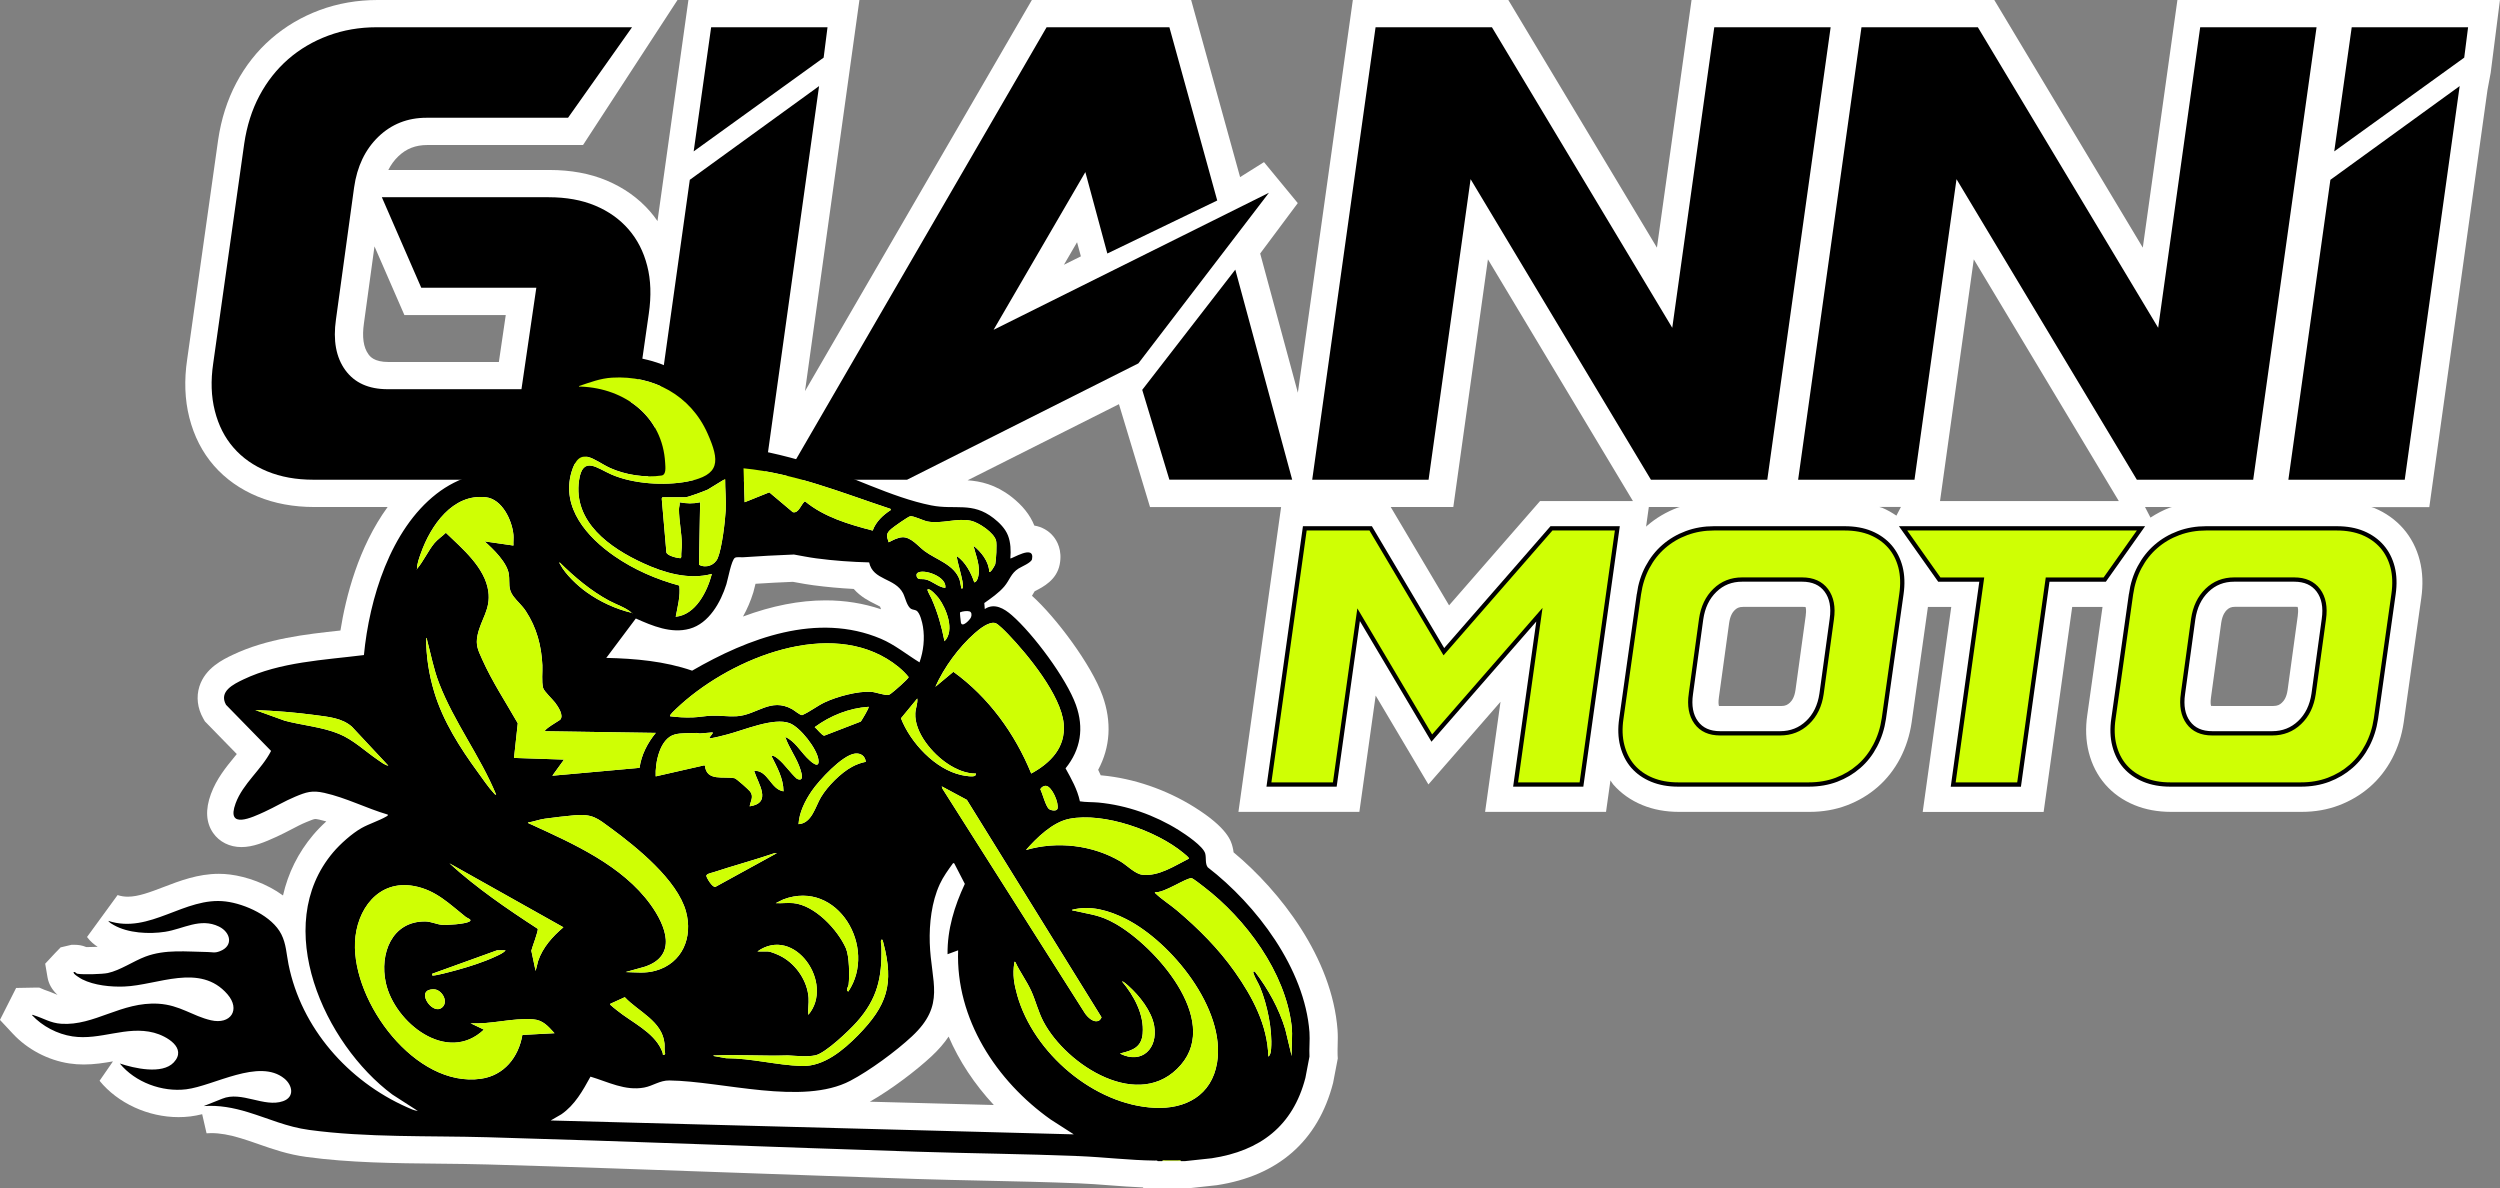 <svg xmlns="http://www.w3.org/2000/svg" id="Layer_1" viewBox="0 0 536.67 255.1"><rect x="0" y="0" width="536.67" height="255.1" fill="#808080" stroke="none"/><path d="M534.67,15.63l1.99-15.63h-69.24l-7.43,53.16L428.11,0h-64.99l-7.43,53.16L323.79,0h-33.38l-11.8,84.3-8.09-29.88,8.07-10.82-7.25-8.8-5.13,3.22L255.7,0h-34.19l-48.7,83.96L184.49,0h-36.71l-6.64,47.46c-.5-.73-1.03-1.43-1.61-2.09-2.48-2.84-5.6-5.06-9.3-6.62-3.58-1.5-7.7-2.26-12.25-2.26h-34.62c.56-1.12,1.26-2.08,2.12-2.91,1.73-1.67,3.72-2.45,6.27-2.45h33.41L145.44,0h-64.37c-4.38,0-8.56.73-12.45,2.17-3.88,1.44-7.38,3.51-10.4,6.14-3.04,2.64-5.56,5.84-7.5,9.51-1.92,3.63-3.23,7.72-3.89,12.19l-6.65,47.13c-.67,4.46-.51,8.66.46,12.5,1.01,3.99,2.79,7.46,5.28,10.32,2.49,2.85,5.65,5.09,9.39,6.63,3.61,1.49,7.7,2.25,12.15,2.25h15.75c-6.28,8.64-8.98,19.28-10.13,26.51-.03,0-.06,0-.09.01-7.37.8-15.71,1.72-23.07,5.23-2.05.98-5.86,2.8-7.12,6.78-.7,2.22-.42,4.64.8,6.81l.38.67,6.85,7.02c-.16.2-.33.4-.49.6-1.8,2.2-3.85,4.69-5.06,7.97-1.23,3.34-1.07,6.15.47,8.37,1.34,1.93,3.55,3.03,6.07,3.03s4.96-1.03,7.6-2.24c1.05-.48,2.09-1.02,3.13-1.56,1.07-.56,2.14-1.13,3.25-1.58.99-.41,1.61-.65,1.87-.65.11,0,.36.02.85.13.5.11,1.01.24,1.52.39-1.1,1-2.07,2.02-2.82,2.91-3.2,3.79-5.38,8.17-6.47,12.99-3.47-2.53-7.79-4.05-11.39-4.5-.8-.1-1.59-.15-2.38-.15-4.49,0-8.44,1.52-11.93,2.86-2.75,1.05-5.35,2.05-7.61,2.05-.77,0-1.49-.11-2.2-.35l-6.56,9c.73,1,1.59,1.66,2.29,2.11-.57.03-1.27.05-2.01.05-.16,0-.31,0-.45,0-.9-.38-1.75-.48-2.4-.48h-.77s-2.33.55-2.33.55l-1.2,1.24-2.11,2.26.5,2.93c.24,1.41.96,2.67,2.15,3.77-.19-.08-.41-.16-.65-.27-.69-.29-1.4-.57-2.18-.83l-1.08-.46h-1.26l-3.72.07-3.47,6.86,2.79,2.99c3.13,3.35,7.53,5.66,12.08,6.35,1.05.16,2.09.23,3.12.23,2.24,0,4.36-.33,6.27-.67l-2.88,4.17c3.92,4.81,10.42,7.8,16.97,7.8.84,0,1.69-.05,2.52-.15.84-.1,1.68-.27,2.54-.48l.94,4.1c.34-.02.67-.04,1.01-.04,1.86,0,3.88.35,6.37,1.11,1.33.4,2.58.84,3.81,1.27,3.1,1.08,6.3,2.2,10.24,2.73,9.24,1.26,19.01,1.36,28.45,1.45,3.54.04,7.04.07,10.46.17,18.02.51,36.04,1.16,54.06,1.8,12.64.45,25.28.9,37.93,1.31,4.9.16,9.8.26,14.69.37,6.74.15,13.48.29,20.23.57,2.23.09,4.46.26,6.69.43,2.26.17,4.59.35,7.08.45l.13.21h9.38l6.34-.69c13.14-2,21.74-9.47,24.96-21.95l1.01-5.26-.04-.71c-.03-.66,0-1.33.01-2.01.03-1.13.06-2.26-.02-3.35-1.14-15.52-12.35-29.89-22.32-38.17-.04-.35-.1-.73-.21-1.14-.3-1.22-1.01-4.07-8.26-8.6-5.99-3.74-13.02-6.15-19.8-6.78-.08,0-.17-.02-.25-.02-.18-.4-.36-.79-.55-1.18,2.61-4.86,2.95-10.29.94-15.9-2.38-6.65-10-16.84-15.15-21.46.11-.19.49-.83.57-.96l.11-.06c1.72-.88,4.61-2.35,5.27-5.69.61-3.09-.59-5.11-1.36-6.04-1.02-1.24-2.47-2.06-4.09-2.32,0,0,0,0,0-.01-.89-2.26-2.55-4.34-4.94-6.19-3.4-2.64-6.65-3.33-9.38-3.52l32.49-16.34,6.67,22.09h28.14l-9.16,65.43h25.96l3.5-24.97,11.32,19.08,15.48-17.74-3.31,23.63h25.96l.95-6.76c.21.28.36.61.59.87,1.67,1.92,3.78,3.41,6.26,4.43,2.35.97,4.99,1.46,7.85,1.46h28.05c2.85,0,5.54-.47,7.99-1.4,2.45-.92,4.67-2.24,6.62-3.93,1.96-1.71,3.59-3.79,4.84-6.18,1.21-2.33,2.04-4.89,2.45-7.66l3.5-24.82h5.01l-6.13,44h25.96l6.13-44h6.51l-3.26,23.13c-.43,2.85-.32,5.57.31,8.08.67,2.64,1.86,4.96,3.54,6.89,1.67,1.92,3.78,3.41,6.26,4.43,2.35.97,4.99,1.46,7.85,1.46h28.05c2.85,0,5.54-.47,7.99-1.4,2.44-.92,4.67-2.24,6.62-3.93,1.96-1.7,3.58-3.78,4.84-6.18,1.21-2.33,2.04-4.89,2.45-7.66l3.77-26.68c.42-2.9.32-5.63-.32-8.13-.67-2.61-1.86-4.9-3.53-6.82-1.66-1.9-3.74-3.39-6.2-4.42-.22-.09-.47-.12-.69-.2h12.47l12.49-89.54M187.88,129.68c.32.16.78.38,1.04.54,0,0,.16.43.21.57-3.76-1.27-7.74-1.91-11.88-1.91-5.6,0-11.48,1.14-17.75,3.47.88-1.56,1.63-3.3,2.22-5.2.11-.35.27-.98.44-1.73,0-.03.02-.07.02-.1,2.67-.17,5.35-.32,8.03-.42l.73.13c1.23.23,2.47.45,3.7.61,2.8.37,5.65.63,8.63.79,1.51,1.72,3.37,2.64,4.6,3.24ZM79.07,76.01c-1.05-1.44-1.37-3.66-.94-6.64l2.26-16.48,6.42,14.74h21.76l-1.48,10.08h-23.66c-3.13,0-3.99-1.18-4.36-1.69ZM186.73,236.5c4.69-2.67,10.08-6.8,13.25-9.76,1.54-1.44,2.74-2.84,3.66-4.22,2.26,5.24,5.53,10.21,9.7,14.69l-26.61-.71ZM228.39,56.84l2.82-4.84.82,3.03-3.64,1.81ZM407.11,110.7c-.94-.63-1.92-1.21-3.01-1.67-.22-.09-.47-.12-.7-.21h4.67l-.97,1.87ZM311.07,129.95l-12.53-21.12h13.44l7.43-53.16,31.13,51.89h-19.94l-19.53,22.39ZM360.21,108.95c-2.48.92-4.73,2.25-6.68,3.94-.06.06-.11.13-.17.18l.59-4.24h6.69c-.14.05-.29.07-.43.12ZM387.64,132.1l-2.2,15.99c-.23,1.65-.81,2.37-1.22,2.76-.45.42-.93.71-1.86.71,0,0-13.24-.01-13.32-.01h-.03c-.08-.23-.17-.79-.02-1.82l2.2-15.99c.24-1.67.81-2.39,1.22-2.79.42-.4.88-.67,1.78-.67h12.88c.26,0,.52.02.52.02.08.19.19.74.04,1.81ZM416.46,107.56l7.25-51.89,31.13,51.89h-38.38ZM465.85,108.95c-1.5.56-2.89,1.31-4.21,2.16l-1.18-2.28h5.82c-.14.05-.29.07-.43.12ZM493.27,132.1l-2.19,15.99c-.23,1.65-.81,2.36-1.23,2.76-.44.42-.92.7-1.85.7h-12.88c-.2,0-.35-.01-.43-.01-.02,0-.03,0-.04,0-.08-.23-.17-.79-.02-1.83l2.19-15.99c.27-1.86.98-2.56,1.22-2.79.42-.4.88-.67,1.78-.67h12.88c.26,0,.52.02.52.02.08.19.19.74.04,1.82Z" fill="#fff"></path><path d="M137.75,78c-.56,3.7-1.64,7.1-3.26,10.2-1.62,3.1-3.68,5.74-6.17,7.91-2.5,2.17-5.34,3.86-8.53,5.07-3.19,1.2-6.68,1.8-10.48,1.8h-42.04c-3.7,0-7.01-.6-9.92-1.8-2.91-1.2-5.32-2.89-7.21-5.07-1.9-2.17-3.24-4.81-4.02-7.91-.79-3.1-.9-6.5-.35-10.2l6.66-47.18c.56-3.79,1.64-7.22,3.26-10.27,1.62-3.05,3.68-5.66,6.17-7.84,2.5-2.17,5.36-3.86,8.6-5.06,3.24-1.2,6.71-1.8,10.41-1.8h54.81l-13.74,19.43h-30.39c-4.07,0-7.52,1.37-10.34,4.09-2.82,2.73-4.56,6.36-5.2,10.89l-3.89,28.31c-.65,4.53.02,8.16,2.01,10.89,1.99,2.73,5.02,4.09,9.09,4.09h28.72l3.19-21.78h-24.7l-8.46-19.43h35.8c3.79,0,7.12.6,9.99,1.8,2.87,1.2,5.25,2.89,7.15,5.07,1.89,2.17,3.24,4.79,4.02,7.84.79,3.05.9,6.48.35,10.27l-1.53,10.68Z"></path><path d="M148.08,38.6l27.75-20.12-11.79,84.5h-24.98l9.02-64.38ZM148.91,32.49l3.75-26.64h24.98l-.83,6.52-27.89,20.12Z"></path><path d="M237.71,54.42l-4.72-17.48-19.7,33.86,59.11-29.42-28.03,36.63-49.67,24.98h-26.36L224.67,5.85h26.36l10.27,37.19-23.59,11.38ZM251.03,102.98l-5.83-19.29,19.98-25.81,12.21,45.09h-26.36Z"></path><path d="M295.29,5.85h24.98l38.71,64.52,9.02-64.52h24.98l-13.6,97.13h-24.98l-38.71-64.52-9.02,64.52h-24.98l13.6-97.13Z"></path><path d="M399.6,5.85h24.98l38.71,64.52,9.02-64.52h24.98l-13.6,97.13h-24.98l-38.71-64.52-9.02,64.52h-24.98l13.6-97.13Z"></path><path d="M500.26,38.6l27.75-20.12-11.79,84.5h-24.98l9.02-64.38ZM501.09,32.49l3.75-26.64h24.98l-.83,6.52-27.89,20.12Z"></path><path d="M280.1,113.42h14.14l15.71,26.48,23.1-26.48h14.14l-7.7,54.99h-14.14l5.11-36.45-23.1,26.48-15.71-26.48-5.11,36.45h-14.14l7.7-54.99Z" fill="#cfff04" stroke="#000" stroke-miterlimit="10" stroke-width=".92"></path><path d="M351.82,127.56c.31-2.15.93-4.09,1.85-5.81.92-1.73,2.08-3.21,3.5-4.44,1.41-1.23,3.04-2.19,4.87-2.87,1.83-.68,3.8-1.02,5.89-1.02h28.05c2.15,0,4.03.34,5.66,1.02,1.62.68,2.97,1.64,4.05,2.87,1.07,1.23,1.83,2.71,2.28,4.44.44,1.73.51,3.67.2,5.81l-3.77,26.71c-.31,2.1-.93,4.02-1.85,5.77-.92,1.76-2.08,3.25-3.5,4.48-1.41,1.23-3.03,2.19-4.83,2.87-1.81.68-3.78,1.02-5.93,1.02h-28.05c-2.1,0-3.97-.34-5.62-1.02-1.65-.68-3.01-1.64-4.09-2.87-1.07-1.23-1.83-2.72-2.28-4.48-.45-1.75-.51-3.68-.2-5.77l3.77-26.71ZM362.98,148.93c-.37,2.57.01,4.62,1.14,6.17,1.13,1.55,2.84,2.32,5.15,2.32h12.88c2.3,0,4.27-.77,5.89-2.32,1.62-1.54,2.62-3.6,2.99-6.17l2.2-16.03c.37-2.57-.03-4.62-1.18-6.17-1.15-1.54-2.88-2.32-5.19-2.32h-12.88c-2.31,0-4.26.77-5.85,2.32-1.6,1.55-2.58,3.6-2.95,6.17l-2.2,16.03Z" fill="#cfff04" stroke="#000" stroke-miterlimit="10" stroke-width=".92"></path><path d="M408.53,113.42h51.07l-7.78,11h-12.26l-6.13,44h-14.14l6.13-44h-9.11l-7.78-11Z" fill="#cfff04" stroke="#000" stroke-miterlimit="10" stroke-width=".92"></path><path d="M457.46,127.56c.31-2.15.93-4.09,1.85-5.81.92-1.73,2.08-3.21,3.5-4.44,1.41-1.23,3.04-2.19,4.87-2.87,1.83-.68,3.8-1.02,5.89-1.02h28.05c2.15,0,4.03.34,5.66,1.02,1.62.68,2.97,1.64,4.05,2.87,1.07,1.23,1.83,2.71,2.28,4.44.44,1.73.51,3.67.2,5.81l-3.77,26.71c-.31,2.1-.93,4.02-1.85,5.77-.92,1.76-2.08,3.25-3.5,4.48-1.41,1.23-3.03,2.19-4.83,2.87-1.81.68-3.78,1.02-5.93,1.02h-28.05c-2.1,0-3.97-.34-5.62-1.02-1.65-.68-3.01-1.64-4.09-2.87-1.07-1.23-1.83-2.72-2.28-4.48-.45-1.75-.51-3.68-.2-5.77l3.77-26.71ZM468.61,148.93c-.37,2.57.01,4.62,1.14,6.17,1.13,1.55,2.84,2.32,5.15,2.32h12.88c2.3,0,4.27-.77,5.89-2.32,1.62-1.54,2.62-3.6,2.99-6.17l2.2-16.03c.37-2.57-.03-4.62-1.18-6.17-1.15-1.54-2.88-2.32-5.19-2.32h-12.88c-2.31,0-4.26.77-5.85,2.32-1.6,1.55-2.58,3.6-2.95,6.17l-2.2,16.03Z" fill="#cfff04" stroke="#000" stroke-miterlimit="10" stroke-width=".92"></path><path d="M135.86,76.66c1.2.1,3.02.54,4.2.87,8.46,2.38,14.83,9.58,16.32,18.23,5.87.54,11.78,1.96,17.42,3.64,8.6,2.57,17.51,7.38,26.11,9.09,5.18,1.03,8.77-.84,13.38,2.74,1.25.97,2.5,2.22,3.09,3.72s.65,3.28.51,4.92c.2.22,5.31-3.15,4.65.18-.15.74-2.25,1.59-2.9,2-1.63,1.02-1.88,2.47-3.06,3.86-1.17,1.37-2.82,2.51-4.28,3.54l.1,1.29c2.07-1.38,4.18-.09,5.79,1.31,4.58,3.98,11.75,13.6,13.78,19.28,1.76,4.94,1.05,9.54-2.23,13.61,1.25,2.26,2.54,4.52,3.08,7.08,1.31.21,2.65.14,3.98.26,6.06.57,12.11,2.71,17.24,5.92,1.42.89,5.29,3.46,5.69,5.05.24.96-.06,2.13.53,2.93,10.46,8.06,20.84,21.77,21.84,35.39.12,1.7-.09,3.54,0,5.25l-.87,4.56c-2.68,10.36-9.72,15.68-20.09,17.26l-5.77.62h-.84c-.12-.2-.45-.12-.65-.12-.91-.01-1.83,0-2.75,0-.2,0-.53-.08-.65.12h-.95c-.12-.2-.45-.12-.65-.12-5.41-.07-10.82-.73-16.23-.96-11.67-.48-23.32-.57-34.98-.95-30.68-.98-61.33-2.23-92.01-3.1-12.47-.35-26.01.1-38.29-1.57-4.86-.66-8.58-2.42-13.14-3.81-3.11-.95-6.21-1.54-9.49-1.31l3.96-1.58c4.15-1.71,9.01,1.95,13.06.53,2.53-.88,2.04-3.42.28-4.86-5.41-4.42-15.16,1.59-21.08,2.31-5.16.63-10.95-1.5-14.24-5.54,3.06,1.02,9.08,2.43,11.58-.23,2.92-3.12-1.58-5.68-4.25-6.38-5.91-1.55-11.54,1.7-17.5.79-3.24-.49-6.45-2.17-8.68-4.56.08-.16.32,0,.44.04,2.07.64,3.51,1.65,5.83,1.81,7.11.49,12.92-4.79,20.89-4.3,4.62.29,7.27,2.63,11.25,3.55,4.25.98,6.4-2.28,3.55-5.58-5.89-6.81-14.99-1.93-22.19-1.66-2.84.11-6.42-.25-8.98-1.54-.25-.13-2.17-1.22-1.83-1.57.38-.09.47.3.78.36,1.17.22,5.37.1,6.53-.15,2.67-.58,5.47-2.54,8.06-3.52,4.28-1.62,8.86-1.05,13.34-.99,1.11.01,1.49.28,2.68-.18,2.95-1.14,2.3-4.05-.21-5.28-4.04-1.96-7.66.52-11.58,1.12-3.44.53-7.94.3-11.01-1.45-.41-.23-.91-.51-1.19-.9,8.95,2.94,16.39-5.26,25.23-4.16,4.17.52,9.96,3.14,11.93,7.04,1.04,2.05,1.1,4.25,1.54,6.45,2.74,13.69,12.81,25.07,25.42,30.67.73.33,1.56.73,2.35.81l-5.48-3.53c-14.57-10.85-26.11-36.12-12.72-51.97,1.51-1.79,4.07-4.08,6.11-5.23,1.66-.93,3.78-1.57,5.37-2.51.16-.1.32-.14.27-.38-4.61-1.35-8.94-3.62-13.65-4.67-2.62-.58-3.84-.17-6.24.83-2.24.93-4.35,2.22-6.56,3.23-2.66,1.22-8.33,3.92-6.22-1.81,1.57-4.27,5.57-7.24,7.61-11.25l-9.67-9.9c-1.61-2.87,1.61-4.43,3.74-5.45,7.87-3.76,17.31-4.16,25.86-5.23,1.17-12.08,5.66-26.88,15.58-34.61,4.68-3.64,10.59-5.41,16.52-4.54.51-11.08,5.91-21.28,17.25-24.1l4.11-.72h4.3ZM124.7,82.98c9.47.37,17.55,6.45,18.08,16.41.04.83.28,2.52-.78,2.68-3.49.53-7.82-.14-11.03-1.61-3.44-1.57-6.56-5.06-8.3.9-2.22,7.65,3.39,13.97,9.21,18,4.21,2.92,9.01,5,13.95,6.34.24,2.27-.36,4.49-.78,6.69,4.32-.43,6.78-5.46,7.76-9.19-4.94,1.33-10.22-.22-14.72-2.29-7.13-3.27-15.09-8.83-13.79-17.81.78-5.39,3.91-2.57,6.95-1.25,4.66,2.03,11.37,2.46,16.34,1.5,7.05-1.37,6.92-4.39,4.29-10.31-3.63-8.19-11.63-12.51-20.49-11.98-2.54.15-4.73,1.01-7.1,1.8-.03.21.27.11.42.12ZM159.85,107.81l5.29-2.12,5.05,4.25c1.26.36,1.79-1.75,2.6-2.34,4.16,3.43,9.42,4.95,14.55,6.3.67-1.91,2.24-3.36,3.89-4.42l-.07-.24c-10.35-3.42-20.59-7.65-31.55-8.71l.24,7.28ZM142.06,107.15l.99,11.44c.21.73,2.4,1.25,3.08,1.23l.11-.25c-.05-.93.13-1.82.12-2.75-.03-2.49-.61-5.02-.61-7.51,0-.49.22-.98.13-1.49,1.51.29,2.91.33,4.41,0l-.24,13.41c1.5.81,3.38.11,4.03-1.44.89-2.11,1.57-7.83,1.7-10.24.12-2.25-.14-4.5-.12-6.74l-3.74,2.29c-.69.32-4.24,1.65-4.79,1.65h-4.89c-.13.04-.21.27-.18.41ZM104.29,106.75c-7.11-.83-11.83,6.09-13.92,11.95-.38,1.06-.86,2.34-.86,3.43,1.4-1.64,2.4-3.91,3.76-5.55.67-.8,1.69-1.47,2.44-2.21,3.52,3.39,8.41,7.44,9.12,12.6.53,3.84-1.59,5.97-2.31,9.36-.47,2.2.13,3.27.99,5.21,2.14,4.79,5.05,9.18,7.64,13.73l-.81,7.43,10.74.36-2.51,3.46,18.72-1.69c.38-2.78,1.72-5.36,3.48-7.5l-23.75-.36c-.43-.3,3.07-2.31,3.21-2.45.89-.91-.45-2.87-1.07-3.69-.56-.74-2.39-2.43-2.57-3.16-.36-1.45-.1-3.34-.16-4.85-.19-4.19-1.23-8.09-3.54-11.62-.84-1.28-1.82-2.04-2.67-3.18-1.22-1.63-.76-2.83-.97-4.64-.29-2.55-3.38-5.55-5.24-7.17l6.21.9c-.05-.75.07-1.59,0-2.33-.3-3.12-2.43-7.64-5.92-8.04ZM193.69,115.33c1.89-.08,3.39,1.93,4.79,2.97,2.54,1.88,6.43,2.92,7.53,6.2.11.32.32,1.75.39,1.82.15.14.21-.02.27-.15.39-.92-1.51-6.4-1.23-6.77,1.81,1.26,3.02,3.54,3.7,5.61.49-.04.73-.74.83-1.14.58-2.28-.48-4.56-1.01-6.73,1.69,1.35,3.3,3.36,3.4,5.61.26.33,1.23-1.4,1.29-1.64.19-.86.37-4.23.18-5.02-.41-1.72-3.72-3.92-5.38-4.29-2.97-.66-6.34.73-9.34.15-.9-.17-3.05-1.25-3.72-1.12-.45.08-3.6,2.3-4.08,2.73-1.14,1-1.02,1.46-.54,2.86.88-.44,1.92-1.03,2.93-1.08ZM130.14,141.23c6.23.14,12.53.7,18.44,2.74,11.99-6.94,26.86-12.62,40.51-6.85,2.97,1.26,5.56,3.39,8.3,5.07.86-2.44,1.15-5.1.74-7.66-.14-.87-.63-3.03-1.43-3.46-.33-.18-.75-.17-1.08-.35-.93-.51-1.28-2.44-1.76-3.37-1.74-3.34-6.46-2.72-7.28-6.62-3.81-.1-7.59-.37-11.36-.87-1.6-.21-3.2-.54-4.79-.82-3.66.13-7.33.35-10.98.59-.49.03-1.29-.12-1.68.11-.76.45-1.51,4.63-1.84,5.68-1.21,3.86-3.73,8.4-7.88,9.55-3.97,1.1-8-.61-11.56-2.2l-6.34,8.46ZM130.77,128.96c-3.98-2.14-7.46-5.1-10.66-8.26-.05.22.07.33.16.49,1.14,2.13,3.69,4.53,5.65,5.93,2.86,2.05,6.28,3.63,9.7,4.44-1.37-1.18-3.25-1.74-4.85-2.6ZM89.38,122.37v-.12c-.08.04-.08.08,0,.12ZM197.34,122.81c-.46.14-.68.4-.57.88.2.88,1.07.52,1.84.68,1.54.31,2.76,1.68,4.32,1.83.35-2.25-3.95-3.88-5.59-3.38ZM199.97,128.5c1.31,2.95,2.16,5.99,2.78,9.15,2.26-2.28.43-6.94-1.2-9.18-.27-.37-1.97-2.36-2.44-1.92-.14.14.73,1.66.86,1.95ZM206.09,131.44c-.07.09.14,1.95.19,2.21.24,1.18,1.96-.6,2.17-1.16.17-.43.17-1.1-.35-1.25s-1.51-.02-2.01.21ZM135.8,131.68v-.12c-.08.04-.08.08,0,.12ZM204.66,144.21c7.55,5.46,13.2,13.24,16.71,21.84,4.14-2.27,7.42-5.57,6.97-10.66-.54-6.11-7.72-14.86-11.92-19.24-.52-.54-2.13-2.2-2.74-2.39-1.35-.41-3.45,1.29-4.42,2.15-3.47,3.06-6.57,7.31-8.47,11.52l3.88-3.23ZM94.24,146.63c-1.17-3.04-1.69-5.95-2.52-9.05-.05-.18-.06-.61-.25-.64,0,3.95.61,7.9,1.76,11.67,1.88,6.21,5.5,11.89,9.29,17.08,1,1.37,2.39,3.43,3.51,4.6.14.14.24.34.47.3-3.42-8.29-9.04-15.59-12.26-23.96ZM148.7,154.01c1.32-.05,2.73-.32,4.05-.37,1.78-.07,3.66.23,5.37.12,4.38-.27,7.27-4.08,11.91-1.53.49.27,1.73,1.32,2.16,1.29,1.7-.74,3.22-1.98,4.88-2.76,2.58-1.22,7.1-2.44,9.93-2.25.99.07,3.05.84,3.75.67.13-.03.34-.17.47-.26.51-.33,3.83-3.21,3.83-3.57-1.23-1.55-2.96-2.9-4.67-3.93-13.9-8.38-34.55.55-45.22,10.73-.21.2-1.54,1.4-1.31,1.61,1.61.2,3.21.31,4.84.24ZM209.5,166.06c-2.12.04-4.26-.91-6-2.05-3.29-2.16-7.22-6.72-7.01-10.9.05-1.05.55-2.1.42-3.16l-3.5,4.25c2.04,5.24,7.33,10.94,12.96,12.18.59.13,2.57.5,2.98.12.06-.06.21-.39.15-.45ZM174.89,156.09c.42.3,1.63,1.89,2.06,1.83l7.84-3.03c.25-.36,1.85-2.98,1.67-3.16-4.19.28-8.21,1.89-11.57,4.36ZM61.01,154.68c3.83,1.03,8.04,1.34,11.72,2.84,3.15,1.29,5.65,3.75,8.44,5.64.66.45,1.41,1.07,2.19,1.21l-7.81-8.36c-2.13-1.89-5.07-2.12-7.78-2.49-4.28-.58-8.62-.93-12.93-1.09l6.18,2.23ZM152.99,157.22l-2.76.23-.7-.11c-1.47.08-3.29-.05-4.69.33-3.23.88-4.22,6.12-4.08,8.99l10.43-2.38.14.1c.36,3.42,4.03,2.21,6.39,2.68.39.12,3.02,2.45,3.33,2.87.8,1.09.08,2.02-.12,3.16,4.91-.73,1.8-4.86.95-7.64,3.04-.12,3.53,4,6.32,4.42-.03-2.8-1.41-5.22-2.62-7.64.53-.09,1.03.33,1.43.65,1.48,1.2,2.62,3.02,4.06,4.29,1.58.73,1.04-1.09.77-1.96-.78-2.5-2.46-4.59-3.28-7.05,2,.92,3.13,2.89,4.59,4.42.63.66,2.9,2.88,2.54.45-.35-2.36-3.9-6.93-6.18-7.79-3.4-1.28-9.75,1.47-13.34,2.41-1.27.33-2.54.67-3.84.87-.25-.26.82-1,.65-1.31ZM176.27,171.08c1.4-2.33,4.25-5.2,6.65-6.48.91-.49,1.92-.88,2.94-1.06-.14-1.24-1.06-1.91-2.31-1.77-2.74.31-7.74,5.75-9.29,8.02-1.42,2.07-2.69,4.59-2.84,7.13,2.87-.19,3.59-3.76,4.84-5.84ZM223.34,169.46c.45.89,1.14,3.66,1.86,4.22.4.31,1.63.53,1.81-.07.35-1.15-1.13-4.74-2.46-4.91-.43-.06-1.08.3-1.22.75ZM202.16,168.8l.18.54,30.58,48.2c.58.84,1.83,2.08,2.96,1.57.16-.07.75-.64.51-.85l-28.83-46.55-5.4-2.9ZM113.94,176.94c9.17,4.2,19.63,8.83,25.72,17.25,3.24,4.49,5.84,10.94-1.2,13.32l-4.15,1.16c2.27.05,4.21.33,6.44-.3,5.73-1.61,8.03-7.16,6.5-12.71-1.86-6.76-10.55-13.78-16.06-17.83-2.99-2.2-3.97-3.15-7.92-2.81-2.06.18-4.26.46-6.31.73-1.18.15-2.46.66-3.65.82.06.18.45.29.64.38ZM254.07,183.13c-5.74-4.78-17.11-8.83-24.53-7.35-3.59.72-6.97,4.05-9.3,6.69,6.69-1.96,14.31-1.09,20.32,2.47,1.38.82,3.11,2.67,4.68,2.84,3.52.39,6.97-1.96,9.97-3.46.13-.2-.94-1.02-1.14-1.19ZM166.17,183.18c-4.33,1.47-8.75,2.66-13.09,4.09-.41.13-1.51.33-1.44.78s1.27,2.47,1.92,2.34l13.22-7.26-.6.05ZM201.72,189.85c-1.73,3.75-2.26,8.44-2.13,12.56.26,8.49,3.49,13.24-3.81,20.05-3.44,3.21-9.09,7.37-13.25,9.55-10.27,5.38-27.46.07-38.84-.07-2.05-.03-3.52,1.17-5.41,1.52-4.09.76-7.73-1.21-11.52-2.34-1.66,3.02-3.35,6.08-6.25,8.08l-2.3,1.33,112.3,2.98-4.98-3.2c-11.63-8.24-20.4-21.59-19.85-36.31l-2.27.84c-.07-5.32,1.48-10.35,3.71-15.1l-2.27-4.4-.24-.07c-1.06,1.46-2.13,2.92-2.89,4.57ZM114.06,204.09l.92,4.34.54-2.14c.99-2.93,3.1-5.26,5.42-7.23l-24.46-13.73c5.83,5.3,12.36,9.77,18.95,14.05.21.35-1.23,4.03-1.37,4.71ZM248.11,191.84c1.24,1.2,3.15,2.42,4.53,3.59,4.63,3.91,8.95,8.24,12.45,13.21,3.77,5.35,7.03,11.47,7.18,18.18.48-.34.56-1.18.6-1.73.3-4.01-.84-9.44-2.37-13.16-.37-.89-1.18-2.17-1.42-2.99-.11-.36-.04-.51.33-.33,2.83,3.72,5.14,7.86,6.5,12.36l1.37,5.73c-.07-2.18.24-4.32-.01-6.49-1.37-11.52-9.81-22.91-18.79-29.79-.44-.34-2.29-1.8-2.65-1.89-1-.25-6.24,3.4-7.9,2.96-.05.2.06.24.18.36ZM119.04,221.8c-1.37-1.48-2.45-2.82-4.6-2.98-4.41-.34-8.99,1.12-13.42.84l2.86,1.37c-7.88,7.49-19.2-1.5-21.06-10.08-1.34-6.15,1.25-13.22,8.48-13.14,1.21.01,2.35.59,3.47.71,1.12.12,5.05-.15,5.98-.68.74-.42-.4-.71-.74-.98-3.53-2.79-6.39-5.77-11.13-6.65-7.67-1.42-12.37,5.06-12.67,12.08-.56,12.86,12.95,31.27,27.02,29.29,4.98-.7,8.1-4.63,8.91-9.41l6.91-.37ZM181.59,203.57c.73,1.66.8,5.93.58,7.78-.06.48-.73,1.28-.06,1.49,6.28-9.39-2.27-24.13-13.93-19.78l-1.64.81c1.21.08,2.57-.12,3.76,0,4.6.44,9.52,5.67,11.3,9.71ZM230.6,195.5c3.6.86,5.43.85,8.81,2.77,8.5,4.81,22.54,20.46,14.12,30.28-8.81,10.28-24.6.15-29.54-9.25-1.09-2.07-1.63-4.36-2.58-6.49-.98-2.19-2.44-4.11-3.45-6.28-.19-.18-.21.02-.23.18-.38,2.58-.05,4.5.65,6.98,3.51,12.36,16.46,23.49,29.47,24.12,6.68.32,12.24-2.69,13.41-9.63,1.94-11.53-9.78-25.97-19.55-30.9-3.56-1.8-7.6-3.02-11.58-1.97-.02.19.31.16.46.2ZM189.21,203.23c.17,6.62-.86,11.19-5.31,16.18-1.59,1.78-6.69,6.67-8.86,7.13-1.76.38-4.13.11-5.93.02-5.14.17-10.4-.2-15.52,0-.14,0-.44-.09-.42.12l2.69.48c5.45,0,10.81,1.49,16.23,1.67,4.73.16,8.97-3.41,12.12-6.62,6.19-6.33,7.76-10.94,5.43-19.76-.03-.11-.16-.96-.42-.71s0,1.15,0,1.49ZM164.8,204.25c.7,0,2.47.8,3.12,1.17,3.08,1.75,5.41,5.21,5.65,8.79.08,1.23-.16,2.44-.06,3.65,5.71-6.7-2.94-19.3-10.92-13.61h2.21ZM92.79,209.04v.35c.22.24,4.49-.93,5.15-1.11,2.75-.76,5.91-1.75,8.49-2.97.71-.33,1.59-.7,2.11-1.3h-1.85s-13.9,5.02-13.9,5.02ZM245.3,221.86c-.25,2.91-2.09,3.59-4.52,4.2-.12.03-.29-.02-.26.16,4.67,2.29,8.08-1.22,7.25-6-.55-3.17-3.17-6.47-5.52-8.57-.2-.18-1.19-1.1-1.38-.95,2.54,3,4.77,7.1,4.42,11.16ZM91.66,212.74c-1.49,1.15,1.34,4.94,3.14,3.62,1.58-1.17.2-3.69-1.39-3.96-.53-.09-1.31,0-1.75.34ZM142.67,226.4l.12-.24c-.22-.7-.07-1.42-.14-2.13-.48-4.84-5.58-6.81-8.53-9.96l-3.09,1.41c-.16.15-.03.19.07.29.26.28,1.02.85,1.37,1.14,3.1,2.52,7.79,4.62,9.5,8.4.16.35.35.76.34,1.15l.36-.06Z"></path><path d="M249.48,249.25h4.06c-.12-.2-.45-.12-.65-.12-.91-.01-1.83,0-2.75,0-.2,0-.53-.08-.65.12Z" fill="#cfff04"></path><path d="M110.21,114.79c-.3-3.12-2.43-7.64-5.92-8.04-7.11-.83-11.83,6.09-13.92,11.95-.38,1.06-.86,2.34-.86,3.43,1.4-1.64,2.4-3.91,3.76-5.55.67-.8,1.69-1.47,2.44-2.21,3.52,3.39,8.41,7.44,9.12,12.6.53,3.84-1.59,5.97-2.31,9.36-.47,2.2.13,3.27.99,5.21,2.14,4.79,5.05,9.18,7.64,13.73l-.81,7.43,10.74.36-2.51,3.46,18.72-1.69c.38-2.78,1.72-5.36,3.48-7.5l-23.75-.36c-.43-.3,3.07-2.31,3.21-2.45.89-.91-.45-2.87-1.07-3.69-.56-.74-2.39-2.43-2.57-3.16-.36-1.45-.1-3.34-.16-4.85-.19-4.19-1.23-8.09-3.54-11.62-.84-1.28-1.82-2.04-2.67-3.18-1.22-1.63-.76-2.83-.97-4.64-.29-2.55-3.38-5.55-5.24-7.17l6.21.9c-.05-.75.07-1.59,0-2.33Z" fill="#cfff04"></path><path d="M112.12,222.16l6.91-.37c-1.37-1.48-2.45-2.82-4.6-2.98-4.41-.34-8.99,1.12-13.42.84l2.86,1.37c-7.88,7.49-19.2-1.5-21.06-10.08-1.34-6.15,1.25-13.22,8.48-13.14,1.21.01,2.35.59,3.47.71,1.12.12,5.05-.15,5.98-.68.74-.42-.4-.71-.74-.98-3.53-2.79-6.39-5.77-11.13-6.65-7.67-1.42-12.37,5.06-12.67,12.08-.56,12.86,12.95,31.27,27.02,29.29,4.98-.7,8.1-4.63,8.91-9.41Z" fill="#cfff04"></path><path d="M143.86,153.76c1.61.2,3.21.31,4.84.24,1.32-.05,2.73-.32,4.05-.37,1.78-.07,3.66.23,5.37.12,4.38-.27,7.27-4.08,11.91-1.53.49.27,1.73,1.32,2.16,1.29,1.7-.74,3.22-1.98,4.88-2.76,2.58-1.22,7.1-2.44,9.93-2.25.99.07,3.05.84,3.75.67.13-.03.34-.17.47-.26.51-.33,3.83-3.21,3.83-3.57-1.23-1.55-2.96-2.9-4.67-3.93-13.9-8.38-34.55.55-45.22,10.73-.21.2-1.54,1.4-1.31,1.61Z" fill="#cfff04"></path><path d="M200.79,147.44l3.88-3.23c7.55,5.46,13.2,13.24,16.71,21.84,4.14-2.27,7.42-5.57,6.97-10.66-.54-6.11-7.72-14.86-11.92-19.24-.52-.54-2.13-2.2-2.74-2.39-1.35-.41-3.45,1.29-4.42,2.15-3.47,3.06-6.57,7.31-8.47,11.52Z" fill="#cfff04"></path><path d="M124.29,82.87c-.03.21.27.11.42.12,9.47.37,17.55,6.45,18.08,16.41.04.83.28,2.52-.78,2.68-3.49.53-7.82-.14-11.03-1.61-3.44-1.57-6.56-5.06-8.3.9-2.22,7.65,3.39,13.97,9.21,18,4.21,2.92,9.01,5,13.95,6.34.24,2.27-.36,4.49-.78,6.69,4.32-.43,6.78-5.46,7.76-9.19-4.94,1.33-10.22-.22-14.72-2.29-7.13-3.27-15.09-8.83-13.79-17.81.78-5.39,3.91-2.57,6.95-1.25,4.66,2.03,11.37,2.46,16.34,1.5,7.05-1.37,6.92-4.39,4.29-10.31-3.63-8.19-11.63-12.51-20.49-11.98-2.54.15-4.73,1.01-7.1,1.8Z" fill="#cfff04"></path><path d="M230.14,195.3c-.02.19.31.16.46.2,3.6.86,5.43.85,8.81,2.77,8.5,4.81,22.54,20.46,14.12,30.28-8.81,10.28-24.6.15-29.54-9.25-1.09-2.07-1.63-4.36-2.58-6.49-.98-2.19-2.44-4.11-3.45-6.28-.19-.18-.21.02-.23.18-.38,2.58-.05,4.5.65,6.98,3.51,12.36,16.46,23.49,29.47,24.12,6.68.32,12.24-2.69,13.41-9.63,1.94-11.53-9.78-25.97-19.55-30.9-3.56-1.8-7.6-3.02-11.58-1.97Z" fill="#cfff04"></path><path d="M152.33,158.54c-.25-.26.82-1,.65-1.31l-2.76.23-.7-.11c-1.47.08-3.29-.05-4.69.33-3.23.88-4.22,6.12-4.08,8.99l10.43-2.38.14.1c.36,3.42,4.03,2.21,6.39,2.68.39.12,3.02,2.45,3.33,2.87.8,1.09.08,2.02-.12,3.16,4.91-.73,1.8-4.86.95-7.64,3.04-.12,3.53,4,6.32,4.42-.03-2.8-1.41-5.22-2.62-7.64.53-.09,1.03.33,1.43.65,1.48,1.2,2.62,3.02,4.06,4.29,1.58.73,1.04-1.09.77-1.96-.78-2.5-2.46-4.59-3.28-7.05,2,.92,3.13,2.89,4.59,4.42.63.66,2.9,2.88,2.54.45-.35-2.36-3.9-6.93-6.18-7.79-3.4-1.28-9.75,1.47-13.34,2.41-1.27.33-2.54.67-3.84.87Z" fill="#cfff04"></path><path d="M113.31,176.56c.06.18.45.29.64.38,9.17,4.2,19.63,8.83,25.72,17.25,3.24,4.49,5.84,10.94-1.2,13.32l-4.15,1.16c2.27.05,4.21.33,6.44-.3,5.73-1.61,8.03-7.16,6.5-12.71-1.86-6.76-10.55-13.78-16.06-17.83-2.99-2.2-3.97-3.15-7.92-2.81-2.06.18-4.26.46-6.31.73-1.18.15-2.46.66-3.65.82Z" fill="#cfff04"></path><path d="M247.93,191.48c-.05.2.06.24.18.36,1.24,1.2,3.15,2.42,4.53,3.59,4.63,3.91,8.95,8.24,12.45,13.21,3.77,5.35,7.03,11.47,7.18,18.18.48-.34.56-1.18.6-1.73.3-4.01-.84-9.44-2.37-13.16-.37-.89-1.18-2.17-1.42-2.99-.11-.36-.04-.51.33-.33,2.83,3.72,5.14,7.86,6.5,12.36l1.37,5.73c-.07-2.18.24-4.32-.01-6.49-1.37-11.52-9.81-22.91-18.79-29.79-.44-.34-2.29-1.8-2.65-1.89-1-.25-6.24,3.4-7.9,2.96Z" fill="#cfff04"></path><path d="M159.61,100.53l.24,7.28,5.29-2.12,5.05,4.25c1.26.36,1.79-1.75,2.6-2.34,4.16,3.43,9.42,4.95,14.55,6.3.67-1.91,2.24-3.36,3.89-4.42l-.07-.24c-10.35-3.42-20.59-7.65-31.55-8.71Z" fill="#cfff04"></path><path d="M190.76,116.4c.88-.44,1.92-1.03,2.93-1.08,1.89-.08,3.39,1.93,4.79,2.97,2.54,1.88,6.43,2.92,7.53,6.2.11.32.32,1.75.39,1.82.15.14.21-.02.27-.15.39-.92-1.51-6.4-1.23-6.77,1.81,1.26,3.02,3.54,3.7,5.61.49-.04.73-.74.83-1.14.58-2.28-.48-4.56-1.01-6.73,1.69,1.35,3.3,3.36,3.4,5.61.26.33,1.23-1.4,1.29-1.64.19-.86.37-4.23.18-5.02-.41-1.72-3.72-3.92-5.38-4.29-2.97-.66-6.34.73-9.34.15-.9-.17-3.05-1.25-3.72-1.12-.45.08-3.6,2.3-4.08,2.73-1.14,1-1.02,1.46-.54,2.86Z" fill="#cfff04"></path><path d="M207.55,171.7l-5.4-2.9.18.54,30.58,48.2c.58.84,1.83,2.08,2.96,1.57.16-.07.75-.64.51-.85l-28.83-46.55Z" fill="#cfff04"></path><path d="M142.25,106.74c-.13.04-.21.27-.18.41l.99,11.44c.21.73,2.4,1.25,3.08,1.23l.11-.25c-.05-.93.13-1.82.12-2.75-.03-2.49-.61-5.02-.61-7.51,0-.49.22-.98.13-1.49,1.51.29,2.91.33,4.41,0l-.24,13.41c1.5.81,3.38.11,4.03-1.44.89-2.11,1.57-7.83,1.7-10.24.12-2.25-.14-4.5-.12-6.74l-3.74,2.29c-.69.32-4.24,1.65-4.79,1.65h-4.89Z" fill="#cfff04"></path><path d="M189.21,201.75c-.27.25,0,1.15,0,1.49.17,6.62-.86,11.19-5.31,16.18-1.59,1.78-6.69,6.67-8.86,7.13-1.76.38-4.13.11-5.93.02-5.14.17-10.4-.2-15.52,0-.14,0-.44-.09-.42.12l2.69.48c5.45,0,10.81,1.49,16.23,1.67,4.73.16,8.97-3.41,12.12-6.62,6.19-6.33,7.76-10.94,5.43-19.76-.03-.11-.16-.96-.42-.71Z" fill="#cfff04"></path><path d="M115.43,199.38c.21.35-1.23,4.03-1.37,4.71l.92,4.34.54-2.14c.99-2.93,3.1-5.26,5.42-7.23l-24.46-13.73c5.83,5.3,12.36,9.77,18.95,14.05Z" fill="#cfff04"></path><path d="M170.29,193.87c4.6.44,9.52,5.67,11.3,9.71.73,1.66.8,5.93.58,7.78-.06.48-.73,1.28-.06,1.49,6.28-9.39-2.27-24.13-13.93-19.78l-1.64.81c1.21.08,2.57-.12,3.76,0Z" fill="#cfff04"></path><path d="M54.83,152.45l6.18,2.23c3.83,1.03,8.04,1.34,11.72,2.84,3.15,1.29,5.65,3.75,8.44,5.64.66.45,1.41,1.07,2.19,1.21l-7.81-8.36c-2.13-1.89-5.07-2.12-7.78-2.49-4.28-.58-8.62-.93-12.93-1.09Z" fill="#cfff04"></path><path d="M106.51,170.59c-3.42-8.29-9.04-15.59-12.26-23.96-1.17-3.04-1.69-5.95-2.52-9.05-.05-.18-.06-.61-.25-.64,0,3.95.61,7.9,1.76,11.67,1.88,6.21,5.5,11.89,9.29,17.08,1,1.37,2.39,3.43,3.51,4.6.14.14.24.34.47.3Z" fill="#cfff04"></path><path d="M171.43,176.92c2.87-.19,3.59-3.76,4.84-5.84,1.4-2.33,4.25-5.2,6.65-6.48.91-.49,1.92-.88,2.94-1.06-.14-1.24-1.06-1.91-2.31-1.77-2.74.31-7.74,5.75-9.29,8.02-1.42,2.07-2.69,4.59-2.84,7.13Z" fill="#cfff04"></path><path d="M162.6,204.25h2.21c.7,0,2.47.8,3.12,1.17,3.08,1.75,5.41,5.21,5.65,8.79.08,1.23-.16,2.44-.06,3.65,5.71-6.7-2.94-19.3-10.92-13.61Z" fill="#cfff04"></path><path d="M142.31,226.45l.36-.06.12-.24c-.22-.7-.07-1.42-.14-2.13-.48-4.84-5.58-6.81-8.53-9.96l-3.09,1.41c-.16.15-.03.19.07.29.26.28,1.02.85,1.37,1.14,3.1,2.52,7.79,4.62,9.5,8.4.16.35.35.76.34,1.15Z" fill="#cfff04"></path><path d="M209.35,166.5c.06-.06.21-.39.15-.45-2.12.04-4.26-.91-6-2.05-3.29-2.16-7.22-6.72-7.01-10.9.05-1.05.55-2.1.42-3.16l-3.5,4.25c2.04,5.24,7.33,10.94,12.96,12.18.59.13,2.57.5,2.98.12Z" fill="#cfff04"></path><path d="M240.88,210.7c2.54,3,4.77,7.1,4.42,11.16-.25,2.91-2.09,3.59-4.52,4.2-.12.03-.29-.02-.26.16,4.67,2.29,8.08-1.22,7.25-6-.55-3.17-3.17-6.47-5.52-8.57-.2-.18-1.19-1.1-1.38-.95Z" fill="#cfff04"></path><path d="M186.46,151.73c-4.19.28-8.21,1.89-11.57,4.36.42.3,1.63,1.89,2.06,1.83l7.84-3.03c.25-.36,1.85-2.98,1.67-3.16Z" fill="#cfff04"></path><path d="M166.77,183.13l-.6.05c-4.33,1.47-8.75,2.66-13.09,4.09-.41.13-1.51.33-1.44.78s1.27,2.47,1.92,2.34l13.22-7.26Z" fill="#cfff04"></path><path d="M199.12,126.55c-.14.14.73,1.66.86,1.95,1.31,2.95,2.16,5.99,2.78,9.15,2.26-2.28.43-6.94-1.2-9.18-.27-.37-1.97-2.36-2.44-1.92Z" fill="#cfff04"></path><path d="M106.69,204.01l-13.9,5.02v.35c.22.24,4.49-.93,5.15-1.11,2.75-.76,5.91-1.75,8.49-2.97.71-.33,1.59-.7,2.11-1.3h-1.85Z" fill="#cfff04"></path><path d="M135.63,131.56c-1.37-1.18-3.25-1.74-4.85-2.6-3.98-2.14-7.46-5.1-10.66-8.26-.05.22.07.33.16.49,1.14,2.13,3.69,4.53,5.65,5.93,2.86,2.05,6.28,3.63,9.7,4.44Z" fill="#cfff04"></path><path d="M93.41,212.4c-.53-.09-1.31,0-1.75.34-1.49,1.15,1.34,4.94,3.14,3.62,1.58-1.17.2-3.69-1.39-3.96Z" fill="#cfff04"></path><path d="M224.56,168.7c-.43-.06-1.08.3-1.22.75.45.89,1.14,3.66,1.86,4.22.4.31,1.63.53,1.81-.07.35-1.15-1.13-4.74-2.46-4.91Z" fill="#cfff04"></path><path d="M202.93,126.19c.35-2.25-3.95-3.88-5.59-3.38-.46.14-.68.4-.57.88.2.88,1.07.52,1.84.68,1.54.31,2.76,1.68,4.32,1.83Z" fill="#cfff04"></path><path d="M255.2,184.32c.13-.2-.94-1.02-1.14-1.19-5.74-4.78-17.11-8.83-24.53-7.35-3.59.72-6.97,4.05-9.3,6.69,6.69-1.96,14.31-1.09,20.32,2.47,1.38.82,3.11,2.67,4.68,2.84,3.52.39,6.97-1.96,9.97-3.46Z" fill="#cfff04"></path><path d="M135.8,131.56c-.08.04-.08.08,0,.12v-.12Z" fill="#cfff04"></path><path d="M89.38,122.25c-.08.04-.08.08,0,.12v-.12Z" fill="#cfff04"></path></svg>